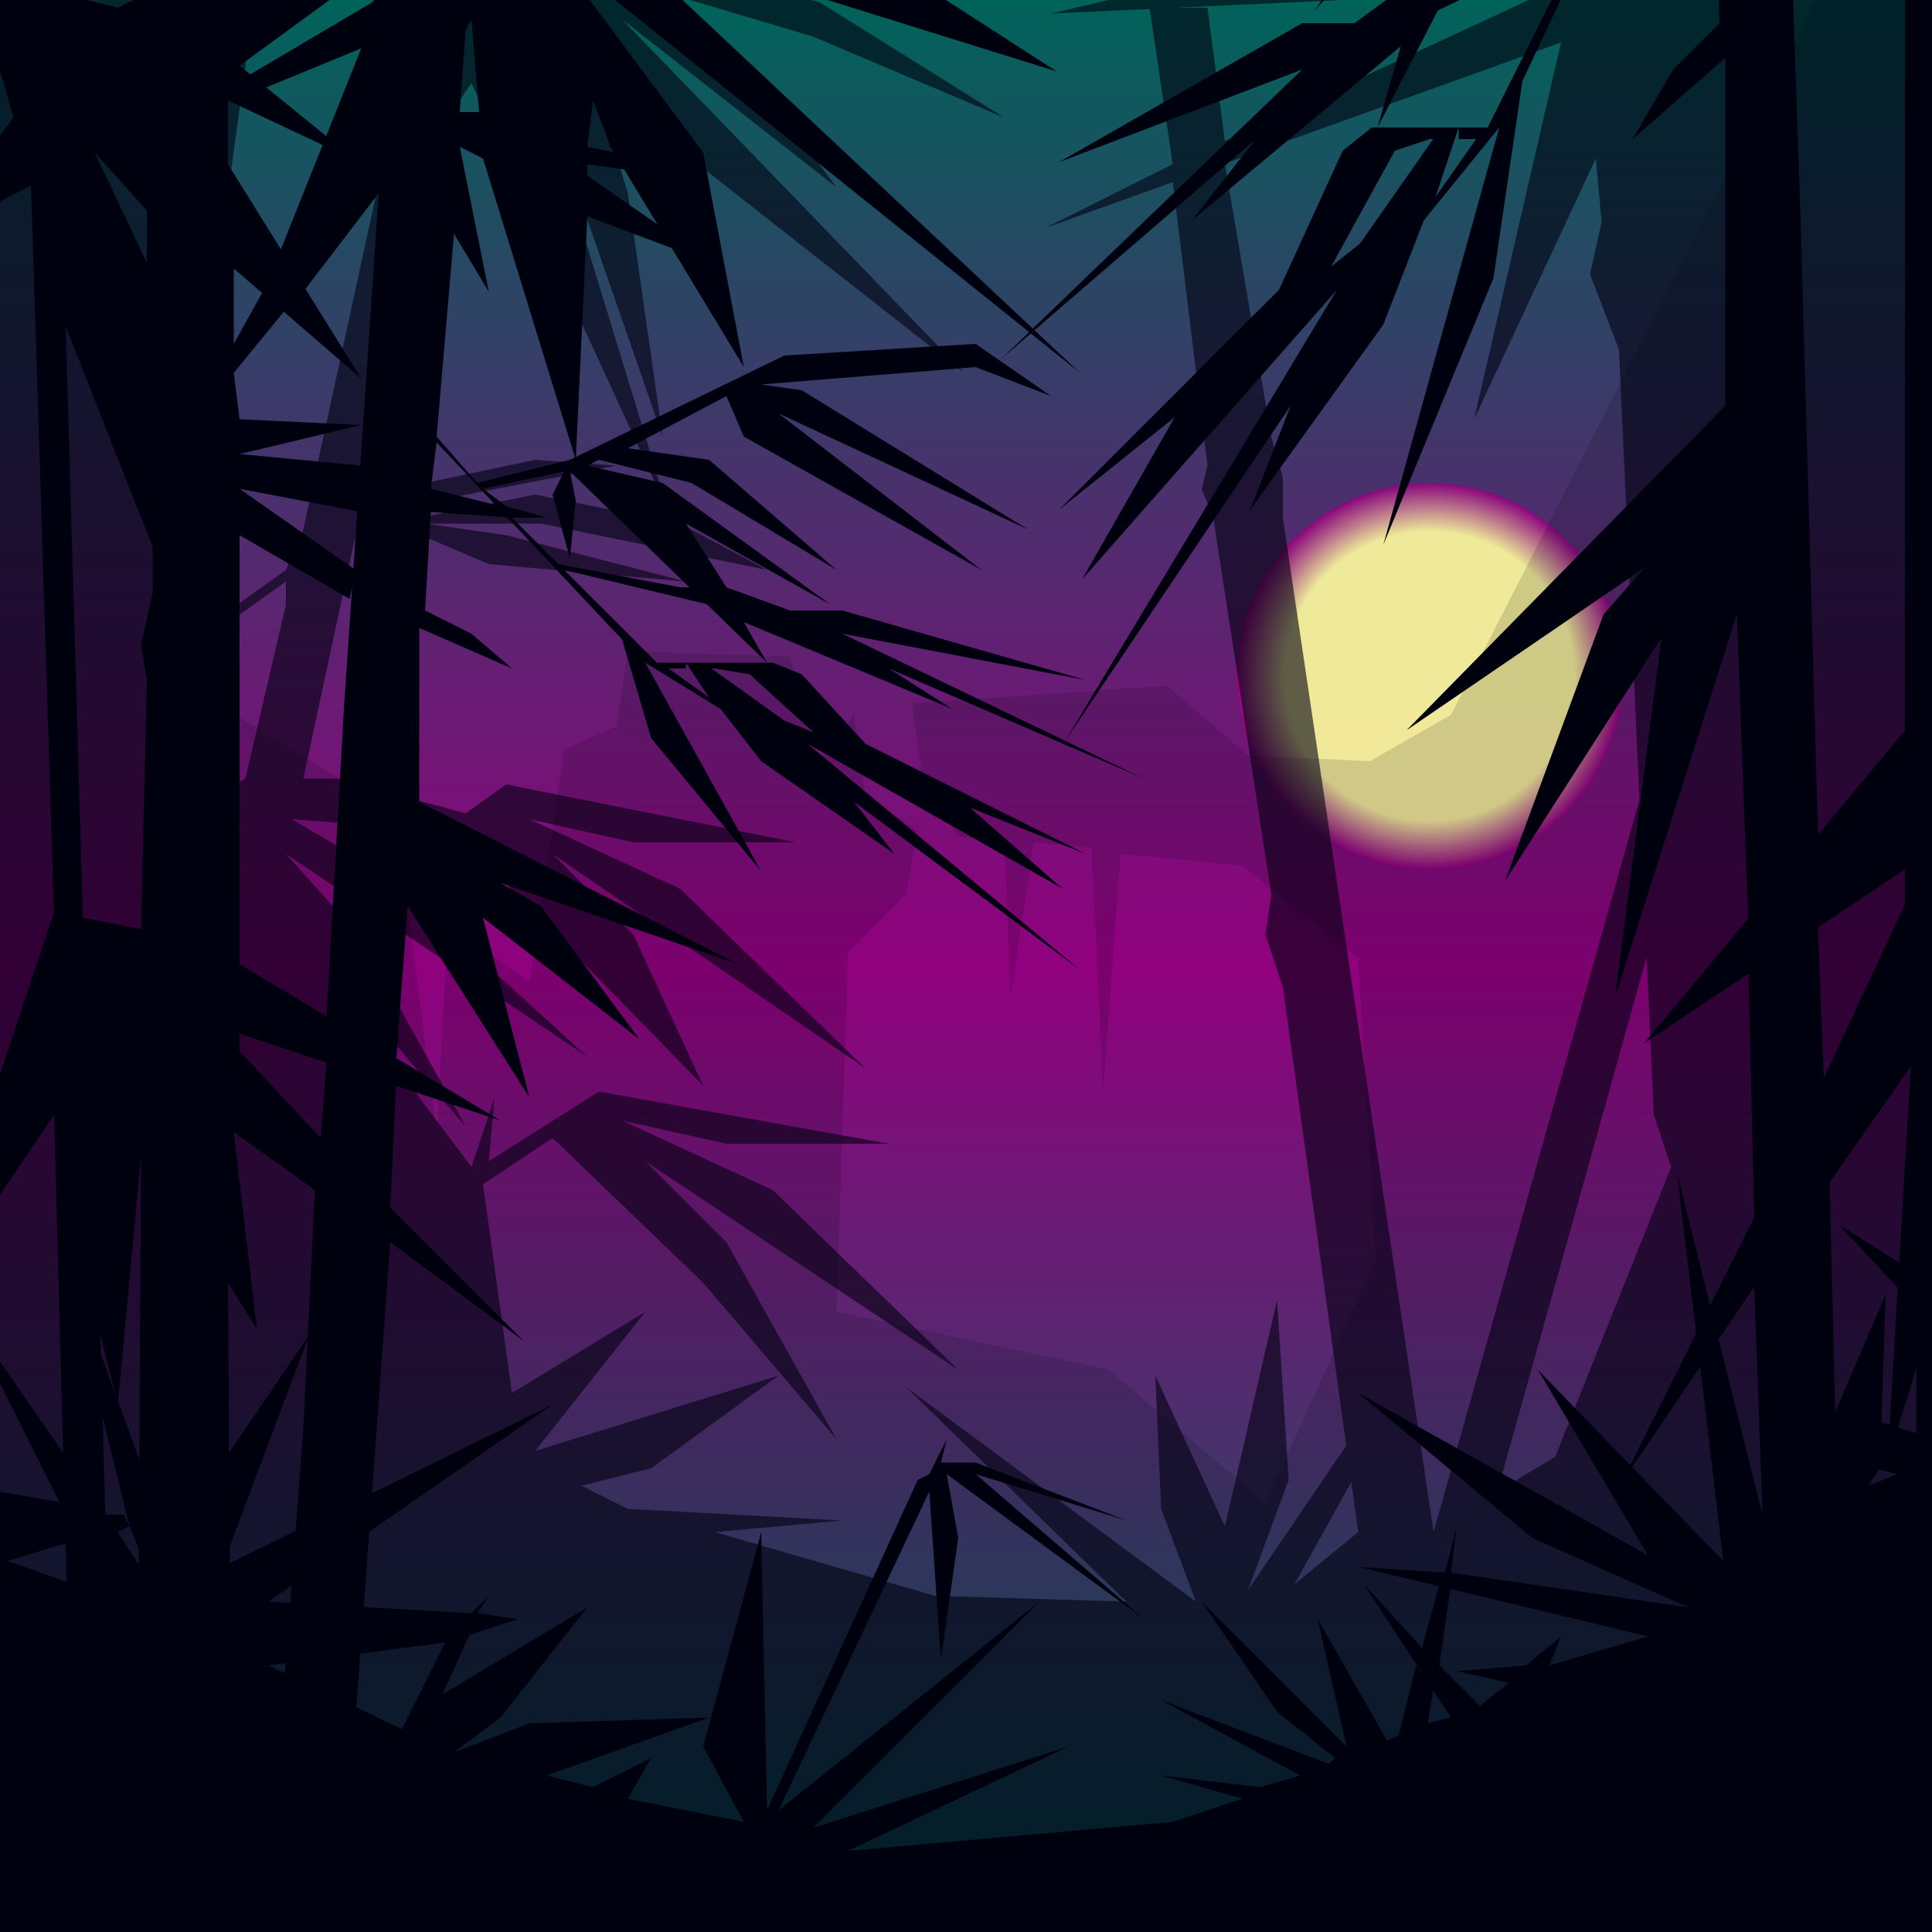 <?xml version="1.0" encoding="utf-8"?> <svg xmlns="http://www.w3.org/2000/svg" x="0px" y="0px" width="1000px" height="1000px" viewBox="0 0 1000 1000"><rect x="0" y="0" width="1000" height="1000" fill="#808080" stroke="none"/> <linearGradient id="B" gradientUnits="userSpaceOnUse" x1="500" y1="1000" x2="500" y2="0"> <stop offset="0" style="stop-color:#00635A"/> <stop offset="0.5" style="stop-color:#91007E"/> <stop offset="1" style="stop-color:#00635A"/> </linearGradient> <rect fill="url(#B)" width="1000" height="1000"/> <radialGradient id="S" cx="740" cy="350" r="100" gradientUnits="userSpaceOnUse"> <stop offset="0.75" style="stop-color:#FFFF9E"/> <stop offset="1" style="stop-color:#91007E"/> </radialGradient> <circle opacity="0.9" fill="url(#S)" cx="740" cy="350" r="100"/> <g><circle opacity="0.4" fill="#FFFF9E" cx="400" cy="-69" r="4"/><circle opacity="0.4" fill="#FFFF9E" cx="550" cy="-269" r="4"/><animateMotion path="M 0 0 l 10000 10000 20 Z" dur="20s" repeatCount="indefinite" /> </g><polygon opacity="0.14" fill="#00010F" points="-140,1138 1138,1138 1138,-59 973,-65 751,370 709,394 646,391 604,355 472,364 478,406 496,433 520,436 523,517 535,436 565,439 571,565 580,442 643,448 703,496 712,652 655,778 574,709 433,679 439,493 469,463 475,430 448,412 442,370 424,394 409,340 325,337 319,376 292,388 274,508 232,478 226,586 205,421 112,364 -29,-74 -140,-140 -140,-140 "/> <polygon opacity="0.6" fill="#00010F" points="820,-140 823,-50 709,-38 622,-14 610,-140 580,-140 595,-5 544,7 802,-5 634,73 625,4 595,4 607,85 541,118 808,22 763,217 826,82 829,115 823,142 838,181 856,577 865,604 805,754 775,772 853,493 850,409 742,793 664,268 664,247 658,226 634,85 607,94 625,241 622,253 628,268 658,463 655,484 664,511 703,793 670,820 700,766 697,748 646,823 667,766 661,673 634,790 598,712 601,781 619,829 619,829 469,718 583,829 484,826 370,793 436,787 325,781 301,769 337,760 403,712 277,751 334,679 265,721 250,613 286,589 364,664 433,745 376,643 334,601 496,709 400,616 322,580 376,592 460,592 310,565 253,601 256,568 244,604 217,568 169,499 169,499 241,583 181,475 184,466 181,463 175,472 148,442 304,547 202,454 151,424 226,430 196,451 202,454 238,433 364,562 328,484 286,442 448,553 352,460 274,424 328,436 412,436 262,406 241,421 241,421 175,403 157,403 184,277 211,274 253,292 355,301 262,277 220,271 280,271 397,295 352,271 277,256 202,271 226,259 319,241 277,238 220,250 187,274 232,61 244,43 346,265 268,10 343,226 325,100 304,31 328,58 373,145 346,73 499,193 322,10 433,97 379,25 280,-23 421,19 520,61 424,1 310,-26 364,-32 472,-23 373,-50 253,-23 280,-140 247,-140 157,274 148,295 148,313 127,403 94,421 94,433 115,451 100,490 85,346 148,301 148,295 85,340 151,-140 -140,-140 -140,1138 1138,1138 1138,-140 "/> <polygon fill="#00010F" points="448,385 415,349 400,343 364,343 367,346 370,346 388,349 421,379 406,373 364,343 355,343 367,361 346,346 355,346 355,343 340,343 292,295 367,313 358,304 352,304 289,292 265,268 283,268 262,262 250,253 292,244 286,256 295,289 298,259 295,244 397,343 385,322 493,367 460,346 592,403 436,328 562,352 436,316 409,316 376,304 355,271 430,313 343,250 304,241 310,238 358,250 433,295 367,238 325,232 376,205 385,226 508,295 403,214 532,274 415,202 394,199 505,190 544,205 505,178 406,184 295,238 247,250 226,226 235,121 253,151 238,76 250,82 250,58 238,58 241,16 244,10 250,82 298,238 304,112 352,130 343,118 304,91 304,91 304,85 325,88 319,79 304,76 307,52 316,76 385,190 364,79 286,-26 559,193 316,-35 547,37 412,-50 283,-89 211,-86 115,-29 115,-140 70,-140 73,-2 61,4 25,-5 22,-140 10,-140 10,-2 -11,-2 7,61 -44,127 49,79 76,109 76,136 49,79 16,94 28,475 43,478 34,169 79,283 79,307 73,334 76,352 73,481 28,472 -41,679 28,577 43,1138 64,1138 52,691 61,727 73,598 70,1138 121,1138 118,664 133,688 121,586 163,616 157,739 127,1138 166,1138 202,643 271,694 202,625 205,562 169,550 166,589 124,544 124,535 259,580 124,499 124,277 181,310 184,295 124,253 187,265 187,241 124,235 124,235 187,220 124,217 121,193 148,160 136,151 121,178 121,139 187,196 118,85 118,52 169,76 172,73 124,34 202,-23 193,1 127,40 136,46 187,25 145,130 157,151 196,100 178,367 169,526 205,550 211,469 274,568 250,475 331,538 280,469 259,457 382,499 217,415 217,325 265,346 244,328 220,316 223,265 265,268 259,262 223,253 226,229 322,331 337,382 394,451 334,343 373,367 394,394 463,442 442,415 559,502 418,385 550,460 502,418 562,442 "> <animateMotion path="M 0 0 l 15 20 l 12 15 Z" dur="19s" repeatCount="indefinite" /> </polygon> <polygon fill="#00010F" points="662,150 695,78 710,66 746,66 743,72 740,72 722,78 689,138 704,126 746,66 755,66 743,102 764,72 755,72 755,66 770,66 818,-30 743,6 752,-12 758,-12 821,-36 845,-84 827,-84 848,-96 860,-114 818,-132 824,-108 815,-42 812,-102 815,-132 713,66 725,24 617,114 650,72 518,186 674,36 548,84 674,12 701,12 734,-12 755,-78 680,6 767,-120 806,-138 800,-144 752,-120 677,-30 743,-144 785,-156 734,-210 725,-168 602,-30 707,-192 578,-72 695,-216 716,-222 605,-240 566,-210 605,-264 704,-252 815,-144 863,-120 884,-168 875,-378 857,-318 872,-468 860,-456 860,-504 872,-504 869,-588 866,-600 860,-456 812,-144 806,-396 758,-360 767,-384 806,-438 806,-438 806,-450 785,-444 791,-462 806,-468 803,-516 794,-468 725,-240 746,-462 824,-672 551,-234 794,-690 563,-546 698,-720 827,-798 899,-792 995,-678 995,-900 1040,-900 1037,-624 1049,-612 1085,-630 1088,-900 1100,-900 1100,-624 1121,-624 1103,-498 1154,-366 1061,-462 1034,-402 1034,-348 1061,-462 1094,-432 1082,330 1067,336 1076,-282 1031,-54 1031,-6 1037,48 1034,84 1037,342 1082,324 1151,738 1082,534 1067,1656 1046,1656 1058,762 1049,834 1037,576 1040,1656 989,1656 992,708 977,756 989,552 947,612 953,858 983,1656 944,1656 908,666 839,768 908,630 905,504 941,480 944,558 986,468 986,450 851,540 986,378 986,-66 929,0 926,-30 986,-114 923,-90 923,-138 986,-150 986,-150 923,-180 986,-186 989,-234 962,-300 974,-318 989,-264 989,-342 923,-228 992,-450 992,-516 941,-468 938,-474 986,-552 908,-666 917,-618 983,-540 974,-528 923,-570 965,-360 953,-318 914,-420 932,114 941,432 905,480 899,318 836,516 860,330 779,456 830,318 851,294 728,378 893,210 893,30 845,72 866,36 890,12 887,-90 845,-84 851,-96 887,-114 884,-162 788,42 773,144 716,282 776,66 737,114 716,168 647,264 668,210 551,384 692,150 560,300 608,216 548,264 "> <animateMotion path="M 0 0 l 15 19 l 13 14 Z" dur="17s" repeatCount="indefinite" /> </polygon> <polygon fill="#00010F" points="1081,715 952,634 1030,718 982,694 1024,742 1012,748 973,736 970,760 982,763 967,769 973,760 976,670 949,733 928,727 943,739 928,790 916,799 868,607 892,808 796,709 853,805 703,721 793,796 874,832 751,814 754,790 748,814 703,811 853,847 802,862 808,847 790,862 754,865 781,871 766,883 745,862 751,820 745,820 736,853 706,820 751,889 739,892 742,874 733,862 724,898 718,901 682,838 697,904 622,829 661,886 691,910 688,913 601,880 673,919 652,925 601,919 643,931 607,943 439,958 553,904 421,946 538,829 403,937 481,772 487,859 496,796 490,763 592,838 505,763 583,787 505,757 487,757 490,745 487,751 481,763 475,766 397,937 394,793 364,904 385,943 325,931 337,910 307,925 283,919 367,889 274,892 235,907 235,907 259,889 304,832 229,877 229,877 244,844 232,847 208,895 139,862 232,850 268,838 247,835 253,826 244,835 139,829 286,727 115,811 160,691 109,766 109,637 82,733 88,799 31,643 67,790 82,826 61,793 67,790 64,784 55,784 -20,676 40,796 55,826 4,808 43,796 34,778 -140,748 -140,1138 1138,1138 1138,703 "> <animateMotion path="M 0 0 l 10 0Z" dur="16s" repeatCount="indefinite" /> </polygon>  <rect opacity="0" fill="#00010F" width="1000" height="1100"></rect><g opacity="0"> <polygon fill="#00010F" points="331,616 391,598 436,535 382,589 367,595 358,592 343,565 334,547 337,535 349,532 358,526 355,523 358,520 352,514 352,508 334,502 319,517 268,550 253,550 241,556 235,568 235,601 244,613 238,601 238,568 247,559 253,562 262,577 286,592 274,619 295,613 298,601 301,589 289,568 313,568 310,595 319,607 340,601 334,601 322,598 325,583 328,565 331,574 352,598 127,652 -137,652 -140,718 58,682 157,742 199,733 217,745 202,727 160,736 85,679 130,673 307,619 373,640 400,637 376,634 "/> <rect opacity="0" x="250" y="250" width="500" height="500"/><animate attributeName="opacity" id="monster" values="0;1;1;1;1;0" dur="10s" repeatCount="1" begin="click" restart="whenNotActive" /><animate attributeName="opacity" values="0;1;0;0;0;0;0;0" dur="60s" repeatCount="indefinite" begin="30s" end="monster.start"/> <animateMotion path="M 0 0 l 0 -15Z" dur="30s" repeatCount="indefinite" /> </g></svg>